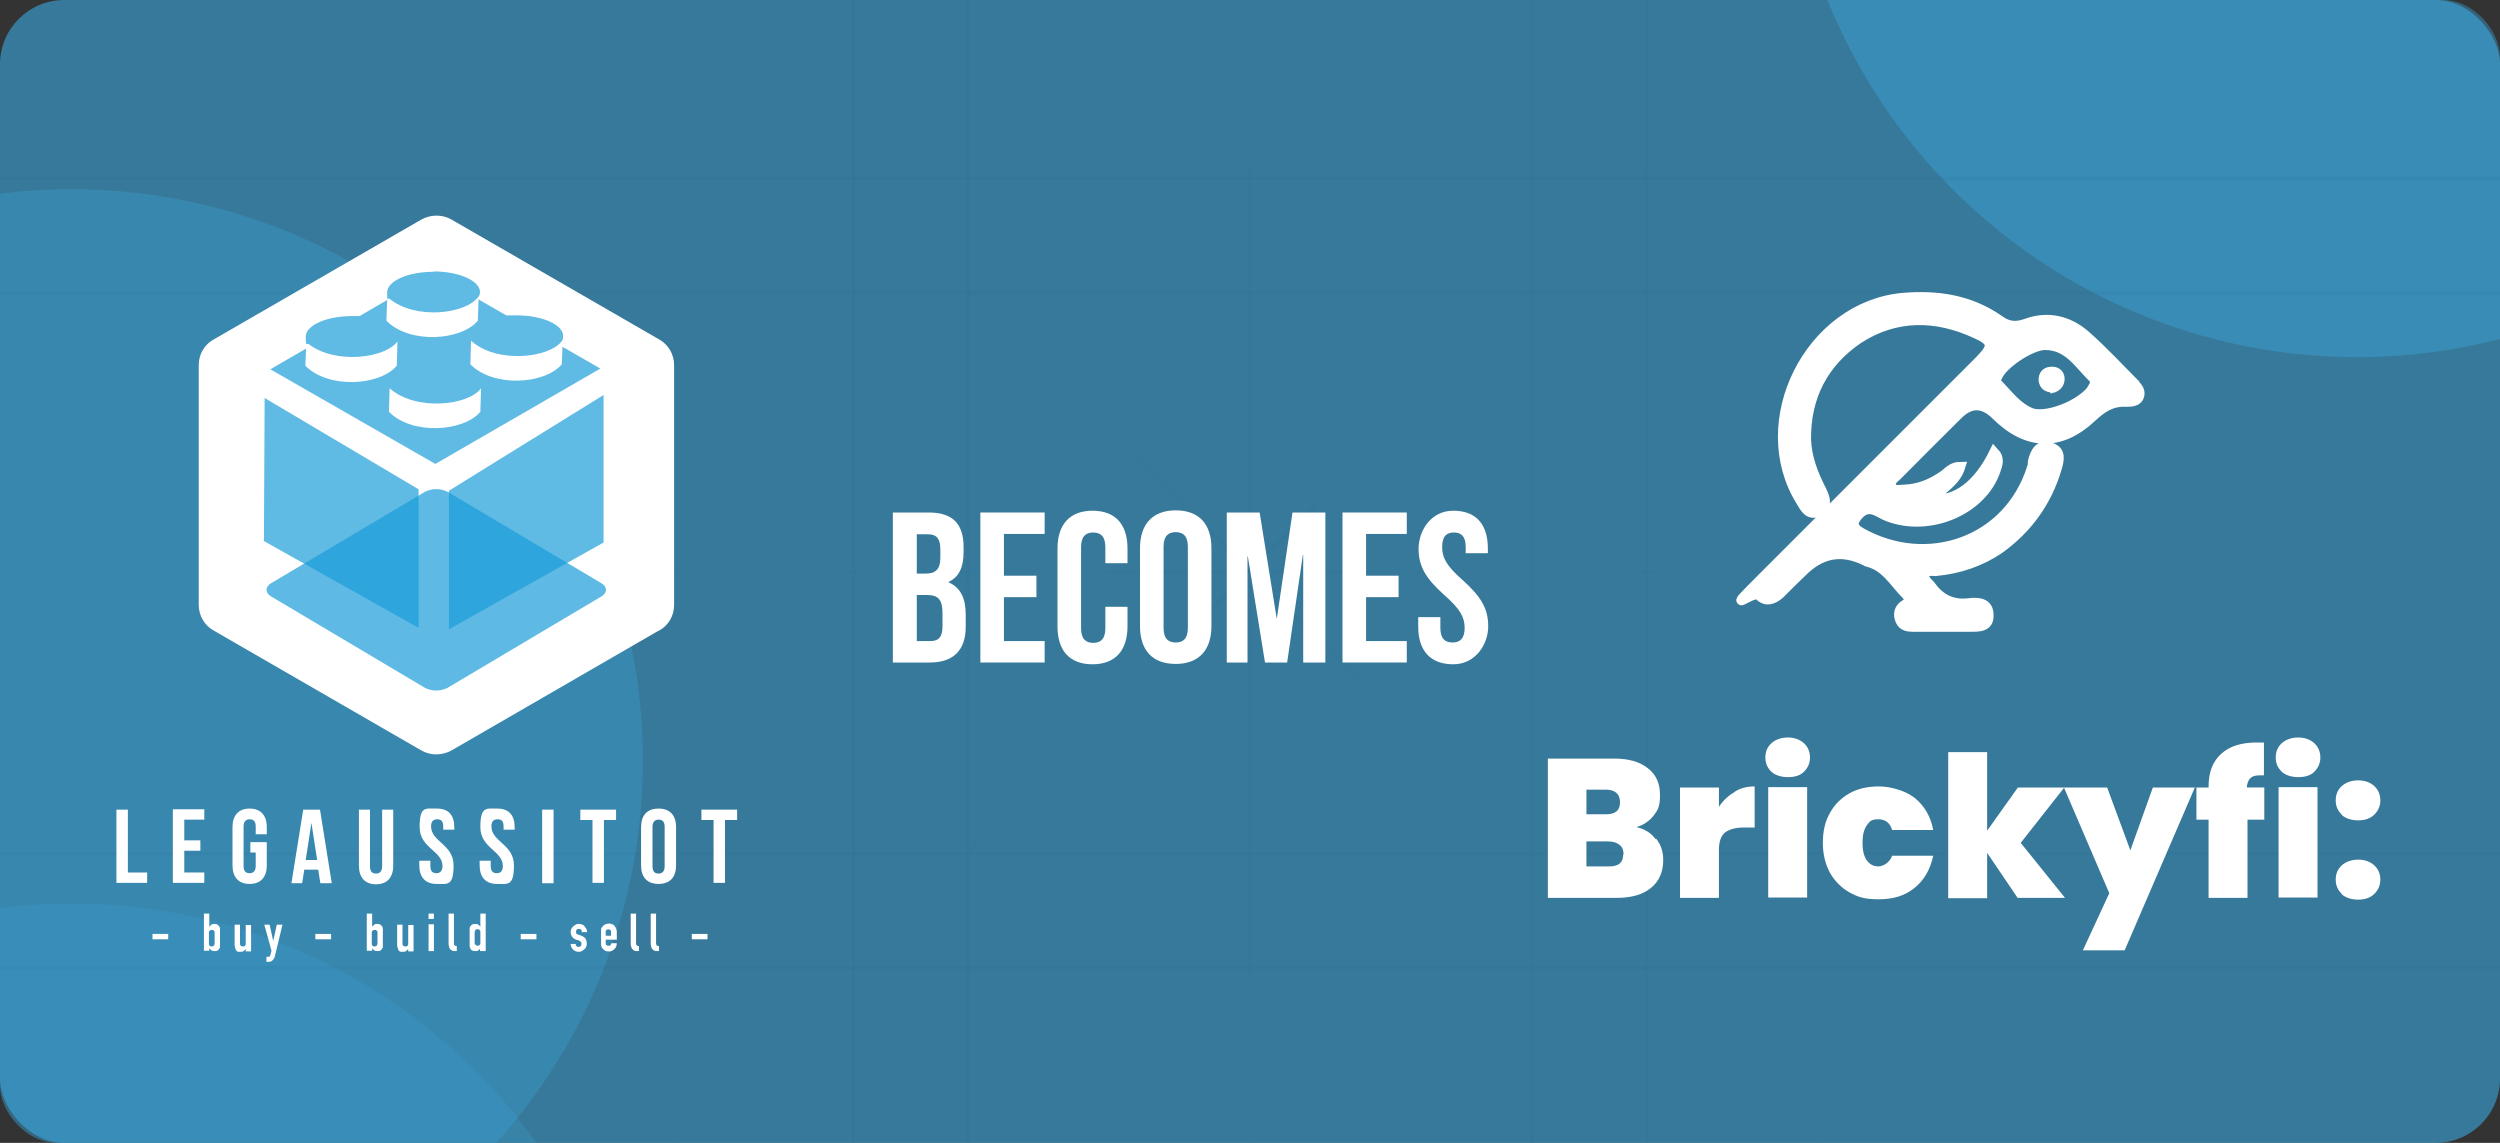 <?xml version="1.0" encoding="UTF-8"?>
<svg id="Calque_1" data-name="Calque 1" xmlns="http://www.w3.org/2000/svg" xmlns:xlink="http://www.w3.org/1999/xlink" version="1.1" viewBox="0 0 700 320">
  <rect x="0" y="0" width="700" height="320" fill="#333333" stroke="none"/>
  <defs>
    <style>
      .cls-1 {
        fill-opacity: .3;
      }

      .cls-1, .cls-2, .cls-3, .cls-4, .cls-5, .cls-6, .cls-7, .cls-8, .cls-9, .cls-10, .cls-11, .cls-12, .cls-13, .cls-14, .cls-15, .cls-16, .cls-17, .cls-18, .cls-19 {
        stroke-width: 0px;
      }

      .cls-1, .cls-2, .cls-10, .cls-12, .cls-13, .cls-15 {
        fill: #3ba9e0;
      }

      .cls-20 {
        clip-path: url(#clippath);
      }

      .cls-2, .cls-4, .cls-5, .cls-6, .cls-7, .cls-8, .cls-9, .cls-21, .cls-22, .cls-23, .cls-14, .cls-17, .cls-18 {
        display: none;
      }

      .cls-3, .cls-24, .cls-25, .cls-26, .cls-27, .cls-28, .cls-21, .cls-22, .cls-23, .cls-29 {
        fill: none;
      }

      .cls-30 {
        stroke-width: 1.4px;
      }

      .cls-30, .cls-4, .cls-5, .cls-10, .cls-11, .cls-31, .cls-14, .cls-32, .cls-18 {
        isolation: isolate;
      }

      .cls-30, .cls-31, .cls-33 {
        stroke: #fff;
        stroke-miterlimit: 10;
      }

      .cls-30, .cls-31, .cls-33, .cls-16, .cls-17 {
        fill: #fff;
      }

      .cls-24 {
        stroke-dasharray: 0 0 0 0 0 0 0 0 0 0 0 0;
      }

      .cls-24, .cls-29 {
        stroke: #010101;
      }

      .cls-4 {
        fill: url(#Dégradé_sans_nom_3);
      }

      .cls-4, .cls-5, .cls-13, .cls-18 {
        fill-opacity: .5;
      }

      .cls-4, .cls-5, .cls-14, .cls-18 {
        mix-blend-mode: hard-light;
      }

      .cls-5 {
        fill: url(#Dégradé_sans_nom_8);
      }

      .cls-6 {
        fill: url(#Dégradé_sans_nom);
      }

      .cls-25 {
        stroke: url(#Dégradé_sans_nom_13);
      }

      .cls-26 {
        stroke: url(#Dégradé_sans_nom_10);
      }

      .cls-27 {
        stroke: url(#Dégradé_sans_nom_12);
      }

      .cls-28 {
        stroke: url(#Dégradé_sans_nom_11);
      }

      .cls-7 {
        fill: url(#Dégradé_sans_nom_5);
      }

      .cls-8 {
        fill: url(#Dégradé_sans_nom_2);
      }

      .cls-9 {
        fill: url(#Dégradé_sans_nom_7);
      }

      .cls-10 {
        opacity: .6;
      }

      .cls-21 {
        stroke: url(#Dégradé_sans_nom_6);
      }

      .cls-21, .cls-22, .cls-23 {
        stroke-opacity: 0;
        stroke-width: .5px;
      }

      .cls-22 {
        stroke: url(#Dégradé_sans_nom_9);
      }

      .cls-23 {
        stroke: url(#Dégradé_sans_nom_4);
      }

      .cls-11, .cls-34 {
        opacity: .7;
      }

      .cls-11, .cls-19 {
        fill: #1b9dd9;
      }

      .cls-12 {
        fill-opacity: .4;
      }

      .cls-31 {
        stroke-width: 2.8px;
      }

      .cls-14, .cls-15 {
        fill-opacity: .2;
      }

      .cls-14, .cls-18 {
        fill: #010101;
      }

      .cls-33 {
        stroke-width: 1.5px;
      }

      .cls-35 {
        opacity: .1;
      }

      .cls-35, .cls-36 {
        mix-blend-mode: overlay;
      }

      .cls-36 {
        opacity: 0;
      }
    </style>
    <clipPath id="clippath">
      <rect class="cls-3" y="0" width="700" height="320" rx="16" ry="16"/>
    </clipPath>
    <linearGradient id="Dégradé_sans_nom" data-name="Dégradé sans nom" x1="-5.4" y1="-407.8" x2="705.4" y2="-113.9" gradientTransform="translate(0 -100.8) scale(1 -1)" gradientUnits="userSpaceOnUse">
      <stop offset="0" stop-color="#5fb98b" stop-opacity="0"/>
      <stop offset=".7" stop-color="#109473" stop-opacity="0"/>
    </linearGradient>
    <radialGradient id="Dégradé_sans_nom_2" data-name="Dégradé sans nom 2" cx="146.1" cy="627.3" fx="146.1" fy="627.3" r="1" gradientTransform="translate(-5829.7 107942.4) rotate(-10) scale(169.1 -167.5)" gradientUnits="userSpaceOnUse">
      <stop offset="0" stop-color="#05b1bc"/>
      <stop offset="1" stop-color="#55b25f"/>
    </radialGradient>
    <linearGradient id="Dégradé_sans_nom_3" data-name="Dégradé sans nom 3" x1="314.7" y1="-197.8" x2="260.5" y2="-328.4" gradientTransform="translate(0 -100.8) scale(1 -1)" gradientUnits="userSpaceOnUse">
      <stop offset="0" stop-color="#5fb98b"/>
      <stop offset="1" stop-color="#010101"/>
    </linearGradient>
    <linearGradient id="Dégradé_sans_nom_4" data-name="Dégradé sans nom 4" x1="311.7" y1="-224.4" x2="253.5" y2="-325.5" gradientTransform="translate(0 -100.8) scale(1 -1)" gradientUnits="userSpaceOnUse">
      <stop offset="0" stop-color="#010101"/>
      <stop offset="1" stop-color="#010101" stop-opacity="0"/>
    </linearGradient>
    <radialGradient id="Dégradé_sans_nom_5" data-name="Dégradé sans nom 5" cx="144.1" cy="631.3" fx="144.1" fy="631.3" r="1" gradientTransform="translate(130126.3 63469.1) rotate(-75.8) scale(203.6 -223.9)" gradientUnits="userSpaceOnUse">
      <stop offset="0" stop-color="#27b5b7"/>
      <stop offset=".7" stop-color="#55b25f"/>
    </radialGradient>
    <linearGradient id="Dégradé_sans_nom_6" data-name="Dégradé sans nom 6" x1="308.6" y1="-203" x2="383.5" y2="-301.9" gradientTransform="translate(0 -100.8) scale(1 -1)" gradientUnits="userSpaceOnUse">
      <stop offset="0" stop-color="#010101"/>
      <stop offset="1" stop-color="#010101" stop-opacity="0"/>
    </linearGradient>
    <radialGradient id="Dégradé_sans_nom_7" data-name="Dégradé sans nom 7" cx="145.5" cy="627.6" fx="145.5" fy="627.6" r="1" gradientTransform="translate(12074 105082.6) rotate(-20.4) scale(174.8 -163.1)" gradientUnits="userSpaceOnUse">
      <stop offset="0" stop-color="#05b1bc"/>
      <stop offset="1" stop-color="#55b25f"/>
    </radialGradient>
    <linearGradient id="Dégradé_sans_nom_8" data-name="Dégradé sans nom 8" x1="411" y1="-280.9" x2="347.2" y2="-374.9" gradientTransform="translate(0 -100.8) scale(1 -1)" gradientUnits="userSpaceOnUse">
      <stop offset="0" stop-color="#00b2bc"/>
      <stop offset="1" stop-color="#010101"/>
    </linearGradient>
    <linearGradient id="Dégradé_sans_nom_9" data-name="Dégradé sans nom 9" x1="395.8" y1="-270.6" x2="370.9" y2="-372.6" gradientTransform="translate(0 -100.8) scale(1 -1)" gradientUnits="userSpaceOnUse">
      <stop offset="0" stop-color="#010101"/>
      <stop offset="1" stop-color="#010101" stop-opacity="0"/>
    </linearGradient>
    <linearGradient id="Dégradé_sans_nom_10" data-name="Dégradé sans nom 10" x1="350" y1="-100.8" x2="350" y2="-420.8" gradientTransform="translate(0 -100.8) scale(1 -1)" gradientUnits="userSpaceOnUse">
      <stop offset="0" stop-color="#010101" stop-opacity="0"/>
      <stop offset="0" stop-color="#010101" stop-opacity=".3"/>
      <stop offset=".3" stop-color="#010101"/>
      <stop offset=".7" stop-color="#010101"/>
      <stop offset="1" stop-color="#010101" stop-opacity=".3"/>
    </linearGradient>
    <linearGradient id="Dégradé_sans_nom_11" data-name="Dégradé sans nom 11" x1="0" y1="-260.8" x2="700" y2="-260.8" gradientTransform="translate(0 -100.8) scale(1 -1)" gradientUnits="userSpaceOnUse">
      <stop offset="0" stop-color="#010101" stop-opacity=".1"/>
      <stop offset=".5" stop-color="#010101"/>
      <stop offset="1" stop-color="#010101" stop-opacity=".1"/>
    </linearGradient>
    <linearGradient id="Dégradé_sans_nom_12" data-name="Dégradé sans nom 12" x1="511" y1="-99.8" x2="189" y2="-421.8" gradientTransform="translate(0 -100.8) scale(1 -1)" gradientUnits="userSpaceOnUse">
      <stop offset="0" stop-color="#010101" stop-opacity=".1"/>
      <stop offset=".5" stop-color="#010101"/>
      <stop offset="1" stop-color="#010101" stop-opacity=".1"/>
    </linearGradient>
    <linearGradient id="Dégradé_sans_nom_13" data-name="Dégradé sans nom 13" x1="511" y1="-421.8" x2="189" y2="-99.8" gradientTransform="translate(0 -100.8) scale(1 -1)" gradientUnits="userSpaceOnUse">
      <stop offset="0" stop-color="#010101" stop-opacity=".1"/>
      <stop offset=".5" stop-color="#010101"/>
      <stop offset="1" stop-color="#010101" stop-opacity=".1"/>
    </linearGradient>
  </defs>
  <g class="cls-32">
    <g id="Calque_1-2" data-name="Calque 1-2">
      <g class="cls-20">
        <g>
          <rect class="cls-6" y="0" width="700" height="320" rx="16" ry="16"/>
          <path class="cls-17" d="M311.9,247.3c-28.8,0-53.7-15.8-65.6-45.7-11.9-29.8-8.3-67.1,7.1-100.5,28.8,0,53.7,15.8,65.6,45.7,11.9,29.8,8.3,67.1-7.1,100.5Z"/>
          <path class="cls-8" d="M311.9,247.3c-28.8,0-53.7-15.8-65.6-45.7-11.9-29.8-8.3-67.1,7.1-100.5,28.8,0,53.7,15.8,65.6,45.7,11.9,29.8,8.3,67.1-7.1,100.5Z"/>
          <path class="cls-18" d="M311.9,247.3c-28.8,0-53.7-15.8-65.6-45.7-11.9-29.8-8.3-67.1,7.1-100.5,28.8,0,53.7,15.8,65.6,45.7,11.9,29.8,8.3,67.1-7.1,100.5Z"/>
          <path class="cls-4" d="M311.9,247.3c-28.8,0-53.7-15.8-65.6-45.7-11.9-29.8-8.3-67.1,7.1-100.5,28.8,0,53.7,15.8,65.6,45.7,11.9,29.8,8.3,67.1-7.1,100.5Z"/>
          <path class="cls-23" d="M311.7,247c-28.6-.1-53.3-15.8-65.2-45.5-11.9-29.7-8.3-66.8,7-100.2,28.6,0,53.3,15.8,65.2,45.5s8.3,66.8-7,100.2Z"/>
          <path class="cls-17" d="M305.8,247.2c38.1-9.8,71.3-36.6,87.7-75.5,16.4-39,12.4-81.4-7.2-115.4-38.1,9.8-71.3,36.6-87.7,75.5-16.4,39-12.4,81.4,7.2,115.4h0Z"/>
          <path class="cls-7" d="M305.8,247.2c38.1-9.8,71.3-36.6,87.7-75.5,16.4-39,12.4-81.4-7.2-115.4-38.1,9.8-71.3,36.6-87.7,75.5-16.4,39-12.4,81.4,7.2,115.4h0Z"/>
          <path class="cls-21" d="M393.3,171.5c-16.4,38.8-49.5,65.6-87.4,75.3-19.5-33.9-23.5-76.2-7.1-115s49.5-65.6,87.4-75.3c19.5,33.9,23.5,76.2,7.1,115Z"/>
          <path class="cls-17" d="M305.7,247c24.1,19.1,56.3,25.8,88,15.1,31.7-10.7,55.8-36.4,67.4-67.6-24.1-19.1-56.3-25.8-88-15.1s-55.8,36.4-67.4,67.6Z"/>
          <path class="cls-9" d="M305.7,247c24.1,19.1,56.3,25.8,88,15.1,31.7-10.7,55.8-36.4,67.4-67.6-24.1-19.1-56.3-25.8-88-15.1s-55.8,36.4-67.4,67.6Z"/>
          <path class="cls-14" d="M305.7,247c24.1,19.1,56.3,25.8,88,15.1,31.7-10.7,55.8-36.4,67.4-67.6-24.1-19.1-56.3-25.8-88-15.1s-55.8,36.4-67.4,67.6Z"/>
          <path class="cls-5" d="M305.7,247c24.1,19.1,56.3,25.8,88,15.1,31.7-10.7,55.8-36.4,67.4-67.6-24.1-19.1-56.3-25.8-88-15.1s-55.8,36.4-67.4,67.6Z"/>
          <path class="cls-22" d="M393.6,261.9c-31.6,10.7-63.6,4-87.6-15,11.5-31,35.6-56.6,67.1-67.2,31.6-10.7,63.6-4,87.6,15-11.5,31-35.6,56.6-67.1,67.2Z"/>
          <circle class="cls-12" cx="660" cy="-60" r="160"/>
          <circle class="cls-1" cx="20" cy="213" r="160"/>
          <circle class="cls-13" cx="660" cy="480" r="160"/>
          <circle class="cls-15" cx="20" cy="413" r="160"/>
          <g class="cls-35">
            <path class="cls-24" d="M0,50h700"/>
          </g>
          <g class="cls-35">
            <path class="cls-24" d="M0,82h700"/>
          </g>
          <g class="cls-35">
            <path class="cls-24" d="M239,0v320"/>
          </g>
          <g class="cls-35">
            <path class="cls-24" d="M271,0v320"/>
          </g>
          <g class="cls-35">
            <path class="cls-24" d="M461,0v320"/>
          </g>
          <g class="cls-35">
            <path class="cls-26" d="M350,0v320"/>
          </g>
          <g class="cls-35">
            <path class="cls-24" d="M429,0v320"/>
          </g>
          <g class="cls-35">
            <path class="cls-24" d="M0,271h700"/>
          </g>
          <g class="cls-35">
            <path class="cls-24" d="M0,239h700"/>
          </g>
          <g class="cls-35">
            <path class="cls-28" d="M0,160h700"/>
          </g>
          <g class="cls-35">
            <path class="cls-27" d="M511-1L189,321"/>
          </g>
          <g class="cls-35">
            <path class="cls-25" d="M511,321L189-1"/>
          </g>
          <g class="cls-36">
            <circle class="cls-29" cx="350" cy="160" r="111"/>
          </g>
          <g class="cls-36">
            <circle class="cls-29" cx="350" cy="160" r="79"/>
          </g>
        </g>
      </g>
    </g>
    <g id="Calque_2" data-name="Calque 2">
      <rect class="cls-10" y="0" width="700" height="320" rx="18" ry="18"/>
      <g>
        <rect class="cls-2" x="-.6" y="43.1" width="239" height="239"/>
        <path class="cls-33" d="M184.1,175.9l-58.1,33.6c-2.4,1.3-5.3,1.3-7.6,0l-58.2-33.6c-2.4-1.3-3.8-3.9-3.8-6.5v-67.2c0-2.7,1.4-5.2,3.8-6.5l58.2-33.6c2.4-1.3,5.3-1.3,7.6,0l58.2,33.6c2.4,1.3,3.8,3.9,3.8,6.5v67.2c0,2.7-1.4,5.2-3.8,6.5h0Z"/>
        <g class="cls-34">
          <g id="layer1">
            <g id="g3876">
              <path id="path3825" class="cls-19" d="M121.4,76.1c-7.2,0-13,2.6-13,5.8s.2,1.3.6,1.7h0c7.4,6.1,21.7,4.3,25-.6v.2c.2-.4.4-.9.4-1.4h0c0-3.2-5.9-5.8-13-5.8h0ZM134,83.7l-.2,6.1c-4.7,5.6-19.1,6.6-25.6,0l.2-5.8-7.7,4.5h-2.1c-7.2,0-13,2.6-13,5.8s.4,1.6.9,2.1c7.5,5.7,21.4,3.9,24.8-.8l-.2,6.8c-4.7,5.6-19.1,6.6-25.6,0l.2-4.8-10,5.8,46.2,26.5,46.2-26.7-10.6-6.1-.2,4.9c-4.7,5.6-19.1,6.6-25.6,0l.2-6.6c7.1,6.5,22,4.9,25.5,0h0c.2-.4.3-.8.3-1.3h0c0-3.2-5.9-5.8-13-5.8s-1.7,0-2.6.2l-8-4.6h-.2v-.3ZM134.7,108.5l-.2,6.8c-4.7,5.6-19.1,6.6-25.6,0l.2-6.6c7.2,6.5,22.1,4.9,25.6,0h0v-.2Z"/>
              <path id="path3805" class="cls-19" d="M74.2,111.5l43,25.5v38.8l-43.3-24.3.2-40.1h0Z"/>
              <path id="path3805-4" class="cls-19" d="M169,110.6l-43.3,26.8v38.8l43.3-24.3v-41.4h0Z"/>
            </g>
          </g>
        </g>
        <path class="cls-11" d="M119,192.6l-43.1-25.6c-1.7-1-1.7-2.7,0-3.7l43.1-25.6c2-1,4.3-1,6.3,0l43.1,25.6c1.7,1,1.7,2.7,0,3.7l-43.1,25.6c-2,1-4.3,1-6.3,0Z"/>
        <path class="cls-16" d="M32.6,226.7h3.2v17.6h5.4v2.9h-8.6v-20.6h0Z"/>
        <path class="cls-16" d="M51.6,235.3h4.5v2.9h-4.5v6.1h5.6v2.9h-8.8v-20.6h8.8v2.9h-5.6v5.8h0Z"/>
        <path class="cls-16" d="M70.1,235.8h4.6v6.5c0,3.3-1.7,5.2-4.8,5.2s-4.8-1.9-4.8-5.2v-10.7c0-3.3,1.7-5.2,4.8-5.2s4.8,1.9,4.8,5.2v2h-3.1v-2.2c0-1.5-.7-2-1.7-2s-1.7.6-1.7,2v11.1c0,1.5.7,2,1.7,2s1.7-.6,1.7-2v-3.8h-1.5v-3h0Z"/>
        <path class="cls-16" d="M93,247.3h-3.3l-.6-3.8h-3.9l-.6,3.8h-3l3.3-20.6h4.7l3.3,20.6ZM85.6,240.8h3.2l-1.6-10.4-1.6,10.4Z"/>
        <path class="cls-16" d="M103.6,226.7v15.9c0,1.5.7,2,1.7,2s1.7-.6,1.7-2v-15.9h3.1v15.7c0,3.3-1.7,5.2-4.8,5.2s-4.8-1.9-4.8-5.2v-15.7h3.2Z"/>
        <path class="cls-16" d="M122.4,226.4c3.2,0,4.8,1.9,4.8,5.2v.7h-3.1v-.9c0-1.5-.6-2-1.7-2s-1.7.6-1.7,2c0,4.3,6.3,5,6.3,10.9s-1.7,5.2-4.8,5.2-4.8-1.9-4.8-5.2v-1.3h3.1v1.5c0,1.5.7,2,1.7,2s1.7-.6,1.7-2c0-4.3-6.4-5-6.4-10.9s1.6-5.2,4.7-5.2h.2Z"/>
        <path class="cls-16" d="M139.3,226.4c3.2,0,4.8,1.9,4.8,5.2v.7h-3.1v-.9c0-1.5-.6-2-1.7-2s-1.7.6-1.7,2c0,4.3,6.3,5,6.3,10.9s-1.7,5.2-4.8,5.2-4.8-1.9-4.8-5.2v-1.3h3.1v1.5c0,1.5.7,2,1.7,2s1.7-.6,1.7-2c0-4.3-6.3-5-6.3-10.9s1.7-5.2,4.8-5.2h0Z"/>
        <path class="cls-16" d="M151.8,226.7h3.2v20.6h-3.2v-20.6Z"/>
        <path class="cls-16" d="M162.4,226.7h10.1v2.9h-3.4v17.6h-3.2v-17.6h-3.4v-2.9h0Z"/>
        <path class="cls-16" d="M179.5,231.6c0-3.3,1.7-5.2,4.9-5.2s4.9,1.9,4.9,5.2v10.7c0,3.3-1.7,5.2-4.9,5.2s-4.9-1.9-4.9-5.2v-10.7ZM182.7,242.6c0,1.5.7,2,1.7,2s1.7-.6,1.7-2v-11.1c0-1.5-.7-2-1.7-2s-1.7.6-1.7,2v11.1Z"/>
        <path class="cls-16" d="M196.3,226.7h10.1v2.9h-3.4v17.6h-3.2v-17.6h-3.4v-2.9h0Z"/>
        <path class="cls-16" d="M42.7,263v-1.5h4.4v1.5h-4.4Z"/>
        <path class="cls-16" d="M57.1,266.3v-10.5h1.5v3.7h0c.2-.2.4-.4.6-.6s.6-.2.8-.2.6,0,.9.2c.2.2.4.3.5.5s.2.4.2.6v5c0,.2,0,.4-.2.6-.2.5-.8.8-1.3.7-.3,0-.6,0-.9-.2-.2-.2-.4-.3-.6-.6v.7h-1.5,0ZM60.1,261.2c0-.2,0-.4-.2-.6-.2-.2-.3-.3-.6-.2-.2,0-.4,0-.6.2-.2.2-.2.4-.2.6v2.9c0,.2,0,.5.2.7s.3.2.6.2.5,0,.6-.3c.2-.2.2-.5.2-.7v-2.8h0Z"/>
        <path class="cls-16" d="M70.3,258.9v7.5h-1.5v-.7h0c-.2.2-.3.4-.6.6-.2.2-.6.2-.9.2s-.4,0-.6,0c-.2,0-.4-.2-.5-.3-.2-.2-.2-.4-.3-.6,0-.2-.2-.6-.2-.9v-5.8h1.5v5.2c0,.2,0,.5.2.7.2.2.3.2.6.2s.5,0,.6-.2c.2-.2.2-.5.2-.8v-5h1.5Z"/>
        <path class="cls-16" d="M73.9,258.9h1.6l1,4.6h0l1-4.6h1.6l-2.1,8.7c0,.3-.2.6-.3.8-.2.2-.3.4-.5.6s-.4.2-.6.3c-.2,0-.5,0-.7,0h-.3v-1.4h.7c.2,0,.2-.2.3-.2,0-.2.2-.4.2-.6,0-.2.2-.6.2-1l-2-7.2h0Z"/>
        <path class="cls-16" d="M88.3,263v-1.5h4.4v1.5h-4.4Z"/>
        <path class="cls-16" d="M102.7,266.3v-10.5h1.5v3.7h0c.2-.2.4-.4.6-.6s.6-.2.8-.2.6,0,.9.2c.2.2.4.3.5.5s.2.4.2.6v5c0,.2,0,.4-.2.6-.2.5-.8.8-1.3.7-.3,0-.6,0-.9-.2-.2-.2-.4-.3-.6-.6v.7h-1.5,0ZM105.7,261.2c0-.2,0-.4-.2-.6-.2-.2-.3-.3-.6-.2-.2,0-.4,0-.6.2-.2.2-.2.4-.2.6v2.9c0,.2,0,.5.2.7s.3.2.6.2.5,0,.6-.3c.2-.2.2-.5.2-.7v-2.8h0Z"/>
        <path class="cls-16" d="M115.8,258.9v7.5h-1.5v-.7h0c-.2.2-.3.4-.6.6-.2.2-.6.2-.9.2s-.4,0-.6,0c-.2,0-.4-.2-.5-.3-.2-.2-.2-.4-.3-.6,0-.2-.2-.6-.2-.9v-5.8h1.5v5.2c0,.2,0,.5.2.7.2.2.3.2.6.2s.5,0,.6-.2c.2-.2.2-.5.2-.8v-5h1.5Z"/>
        <path class="cls-16" d="M120,257.3v-1.5h1.5v1.5h-1.5ZM120,266.3v-7.5h1.5v7.5h-1.5Z"/>
        <path class="cls-16" d="M125.6,255.8h1.5v8.3c0,.2,0,.4.2.6s.4.2.6.2v1.4c-.3,0-.6,0-.9,0-.2,0-.5-.2-.7-.3-.2-.2-.4-.4-.5-.6,0-.3-.2-.7-.2-1.1v-8.5.2h0Z"/>
        <path class="cls-16" d="M134.4,266.3v-.7l-.2.3c0,0-.2.2-.3.2,0,0-.2.2-.4.2h-.5c-.6,0-1.1-.2-1.3-.7,0-.2-.2-.4-.2-.6v-5c0-.5.3-.9.7-1.1.2-.2.6-.2.9-.2.3,0,.6,0,.8.2.2.2.5.3.6.6h0v-3.7h1.5v10.5h-1.6,0ZM132.9,263.8c0,.2,0,.6.2.7.2.2.3.3.6.3s.4,0,.6-.2c.2-.2.2-.4.2-.7v-2.9c0-.2,0-.4-.2-.6-.2-.2-.3-.2-.6-.2s-.5,0-.6.2c0,.2-.2.4-.2.6v2.8h0Z"/>
        <path class="cls-16" d="M145.8,263v-1.5h4.4v1.5h-4.4Z"/>
        <path class="cls-16" d="M162.9,260.9c0-.2,0-.4-.2-.6-.2-.2-.3-.2-.6-.2s-.4,0-.6.2c-.2.2-.2.3-.2.6s0,.3,0,.4c.2.2.3.3.6.4l.9.3c.5.2.9.5,1.2.9.2.4.3.8.3,1.3s0,.6-.2.9c0,.2-.2.5-.5.7-.2.2-.5.4-.7.5-.3.2-.6.2-.9.2-.6,0-1.1-.2-1.5-.6s-.4-.5-.5-.7c-.2-.3-.2-.6-.2-.9h1.4c0,.2,0,.4.2.6.2.2.4.3.6.2.2,0,.4,0,.6-.2.2-.2.2-.4.2-.6s0-.4-.2-.6-.4-.3-.6-.4l-.7-.2c-.5-.2-.8-.4-1.1-.8s-.4-.8-.4-1.3,0-.6.2-.9c0-.2.3-.5.5-.7.2-.2.4-.3.7-.5s.6-.2.9-.2.6,0,.9.2c.2,0,.5.2.7.5.2.2.3.5.5.7,0,.2.2.6.2.9h-1.7,0Z"/>
        <path class="cls-16" d="M172.6,263.1h-3v1c0,.4.2.7.6.7h.2c.2,0,.5,0,.6-.2,0-.2.2-.3.2-.5h1.5c0,.6-.2,1.2-.6,1.6-.2.2-.5.4-.7.5-.3.2-.6.2-.9.2s-.9,0-1.2-.3c-.3-.2-.6-.5-.8-.8,0-.2-.2-.5-.2-.7v-4.2c0-.2,0-.5.2-.7.2-.3.5-.6.8-.8.4-.2.8-.3,1.2-.3s.6,0,.9.2c.2,0,.6.3.7.5.4.5.6,1,.6,1.7v2.3h0ZM169.6,262h1.5v-.9c0-.2,0-.5-.2-.7s-.8-.3-1.1,0-.2.4-.2.7v.9Z"/>
        <path class="cls-16" d="M176.6,255.8h1.5v8.3c0,.2,0,.4.2.6s.4.2.6.2v1.4c-.3,0-.6,0-.9,0-.2,0-.5-.2-.7-.3-.2-.2-.4-.4-.5-.6,0-.3-.2-.7-.2-1.1v-8.5.2h0Z"/>
        <path class="cls-16" d="M182.2,255.8h1.5v8.3c0,.2,0,.4.2.6s.4.2.6.2v1.4c-.3,0-.6,0-.9,0-.2,0-.5-.2-.7-.3-.2-.2-.4-.4-.5-.6,0-.3-.2-.7-.2-1.1v-8.5.2h0Z"/>
        <path class="cls-16" d="M193.7,263v-1.5h4.4v1.5h-4.4Z"/>
      </g>
      <g>
        <g>
          <path class="cls-16" d="M463.7,234.8c1.4,1.8,2,3.7,2,6,0,3.3-1.1,5.9-3.4,7.8-2.3,1.9-5.5,2.8-9.6,2.8h-19.3v-39h18.6c4,0,7.1.9,9.4,2.7s3.4,4.2,3.4,7.5-.6,4.2-1.8,5.8c-1.2,1.5-2.8,2.6-4.8,3.2,2.3.5,4.1,1.6,5.4,3.4h0ZM444.2,228h5.4c2.8,0,4-1.1,4-3.4s-1.4-3.5-4-3.5h-5.4v6.9ZM454.6,239.3c0-1.2-.3-2.1-1.1-2.7-.7-.6-1.7-1-3.1-1h-6.2v7h6.3c2.8,0,4-1.1,4-3.4Z"/>
          <path class="cls-16" d="M485.7,221.7c1.7-1.1,3.6-1.5,5.6-1.5v11.5h-3c-2.3,0-4.1.5-5.3,1.4-1.1.9-1.7,2.5-1.7,4.8v13.5h-10.9v-30.9h10.9v5.4c1.2-1.8,2.7-3.2,4.5-4.2h0Z"/>
          <path class="cls-16" d="M496,216.1c-1.1-1.1-1.7-2.3-1.7-4s.6-3,1.7-4,2.7-1.6,4.6-1.6,3.4.6,4.5,1.6,1.7,2.4,1.7,4-.6,2.9-1.7,4c-1.1,1.1-2.7,1.5-4.5,1.5s-3.5-.5-4.6-1.5ZM506,220.4v30.9h-10.9v-30.9h10.9Z"/>
          <path class="cls-16" d="M512.4,227.6c1.3-2.4,3.2-4.2,5.5-5.5s5.1-1.9,8.2-1.9,7.3,1.1,10,3.2c2.7,2.2,4.5,5.2,5.2,9h-11.5c-.6-2-1.9-3-3.9-3s-2.4.6-3.2,1.7c-.8,1.1-1.2,2.8-1.2,4.9s.4,3.8,1.2,4.9,1.9,1.7,3.2,1.7,3.2-1,3.9-3h11.5c-.8,3.8-2.5,6.8-5.2,9s-6,3.2-10,3.2-5.8-.6-8.2-1.9c-2.3-1.3-4.2-3.2-5.5-5.5-1.3-2.4-2-5.2-2-8.4s.6-6,2-8.4h0Z"/>
          <path class="cls-16" d="M565,251.5l-8.6-12.7v12.7h-10.9v-40.9h10.9v22l8.6-12.1h13l-12.2,15.5,12.4,15.4h-13.2,0Z"/>
          <path class="cls-16" d="M614.6,220.4l-19.7,45.7h-11.7l7.4-16-12.7-29.6h12.1l6.5,17.6,6.3-17.6h11.9Z"/>
          <path class="cls-16" d="M634.2,229.5h-4.9v21.9h-10.9v-21.9h-3.4v-9h3.4v-.2c0-4,1.1-7,3.5-9.2s5.7-3.2,10-3.2,1.5,0,2,0v9.2h-1.2c-1.2,0-2,.2-2.6.8s-.9,1.4-1,2.6h4.9v9h0Z"/>
          <path class="cls-16" d="M638.9,216.1c-1.1-1.1-1.7-2.3-1.7-4s.6-3,1.7-4,2.7-1.6,4.6-1.6,3.4.6,4.5,1.6,1.7,2.4,1.7,4-.6,2.9-1.7,4-2.7,1.5-4.5,1.5-3.5-.5-4.6-1.5ZM648.9,220.4v30.9h-10.9v-30.9h10.9Z"/>
          <path class="cls-16" d="M655.7,228.1c-1.1-1.1-1.7-2.3-1.7-4s.6-3,1.7-4,2.7-1.6,4.6-1.6,3.4.6,4.5,1.6,1.7,2.4,1.7,4-.6,2.9-1.7,4c-1.1,1.1-2.7,1.6-4.5,1.6s-3.5-.5-4.6-1.5h0ZM655.7,250.3c-1.1-1.1-1.7-2.3-1.7-4s.6-3,1.7-4,2.7-1.6,4.6-1.6,3.4.6,4.5,1.6,1.7,2.4,1.7,4-.6,2.9-1.7,4-2.7,1.6-4.5,1.6-3.5-.5-4.6-1.5h0Z"/>
        </g>
        <g>
          <path class="cls-31" d="M597.6,107.4c-4.5-4.5-8.8-9.2-13.7-13.5-4.7-4.1-10.5-5.5-16.5-3.3-3,1.1-5.3.8-7.7-1-8.2-5.7-17.3-7-26.8-6.2-26.2,2.3-42.5,34.7-28.6,57,1.1,1.8,2.2,4.1,4.9,2.8,2.6-1.5,1.9-3.7.8-5.9-2.3-4.5-4.1-9.1-4.3-14.1-.2-12.1,4.9-21.8,14.7-28.4,10.4-6.7,21.7-6.6,32.9-1.4,4.9,2.2,4.9,3.6,1.1,7.5-8,8-16,16-24.1,24.1-12.1,12.1-24.5,24.5-36.6,36.6s-2.9,3.2-1.1,5.1c1.8,1.9,3.9,1.2,5.7-.4,2.1-2.1,4.1-4.1,6.3-6.2,5.3-5.3,11-6.3,17.5-3.2.2,0,.6.4.8.4,5.1,1.2,7.5,5.8,10.8,9.1,1.2,1.2,1,2.2-.4,3-1.6,1-1.9,2.6-1.2,4.3s2.3,1.8,3.7,1.8h15.7c2.3,0,5.5.2,5.3-3.3,0-3.5-3-3.6-5.5-3.3-4.9.6-8.3-1.4-10.9-5.1-.7-.8-1.9-1.6-1.5-2.9.6-1.4,1.9-1,3-1,6.5-.6,12.6-2.6,18-6.3,7.9-5.7,13.3-13.3,16-22.5.6-2.1,1.4-4.9-1.8-5.8-3.2-1-4.3,1.5-4.9,4,0,.4,0,1-.2,1.5-6.5,21-29.4,28.7-47.8,18.4-2.9-1.6-2.6-3.2-.6-5.3,3-3,5.5-.2,8,.7,11.7,4.5,26.5-1.8,30.2-13,.6-1.6,1.1-3.3-.4-4.9-4.5,9.2-10.8,13.9-17.7,13.1,3-2.9,6.9-4.9,8.2-9.1-2.2,0-3.3,1.4-4.5,2.3-3.5,2.5-7.2,4-11.4,4.1-1.2,0-2.9.6-3.5-1.1-.4-1.2.8-2.1,1.6-2.8,5.7-5.7,11.3-11.4,17.1-17.1,3.5-3.5,7-3.5,10.6,0,8.7,8.7,18.1,9,26.9.7,2.8-2.6,5.5-4.5,9.6-4.3,1.2,0,2.8,0,3.5-1.2.8-1.6-.2-2.9-1.4-3.9h0v.2h.2ZM586.6,107.3c-1.1,4.9-13.4,10.4-18.2,8.2-3.7-1.6-6.1-4.9-8.8-7.7s-.7-1.4-.4-2.2c1.2-3.5,9.4-9,13.4-9,6.7,0,9.6,5.5,13.7,9.4.2.2.4,1,.2,1.4h.2Z"/>
          <path class="cls-30" d="M574.8,109.2c-2.1,0-3.2-1.1-3.3-2.9,0-1.6,1-2.8,2.6-2.9,1.9-.2,3.2.8,3.3,2.6,0,1.8-1.1,2.9-2.6,3.3h0v-.2h0Z"/>
        </g>
      </g>
    </g>
  </g>
  <g>
    <path class="cls-16" d="M269.8,153.1v1.5c0,4.3-1.3,7-4.3,8.4h0c3.5,1.5,4.9,4.6,4.9,9.1v3.4c0,6.5-3.4,10-10,10h-10.4v-42h10c6.8,0,9.8,3.2,9.8,9.7ZM256.7,149.5v11.1h2.6c2.5,0,4-1.1,4-4.4v-2.3c0-3-1-4.3-3.4-4.3h-3.2ZM256.7,166.6v12.9h3.8c2.2,0,3.4-1,3.4-4.1v-3.7c0-3.9-1.3-5.1-4.3-5.1h-2.9Z"/>
    <path class="cls-16" d="M281.1,161.2h9.1v6h-9.1v12.3h11.4v6h-18v-42h18v6h-11.4v11.7Z"/>
    <path class="cls-16" d="M315.7,169.8v5.6c0,6.7-3.4,10.6-9.8,10.6s-9.8-3.8-9.8-10.6v-21.8c0-6.7,3.4-10.6,9.8-10.6s9.8,3.8,9.8,10.6v4.1h-6.2v-4.5c0-3-1.3-4.1-3.4-4.1s-3.4,1.1-3.4,4.1v22.7c0,3,1.3,4.1,3.4,4.1s3.4-1.1,3.4-4.1v-6h6.2Z"/>
    <path class="cls-16" d="M319.2,153.5c0-6.7,3.5-10.6,10-10.6s10,3.8,10,10.6v21.8c0,6.7-3.5,10.6-10,10.6s-10-3.8-10-10.6v-21.8ZM325.8,175.8c0,3,1.3,4.1,3.4,4.1s3.4-1.1,3.4-4.1v-22.7c0-3-1.3-4.1-3.4-4.1s-3.4,1.1-3.4,4.1v22.7Z"/>
    <path class="cls-16" d="M357.4,173.3h.1l4.4-29.8h9.2v42h-6.2v-30.1h-.1l-4.4,30.1h-6.2l-4.8-29.7h-.1v29.7h-5.8v-42h9.2l4.8,29.8Z"/>
    <path class="cls-16" d="M382.5,161.2h9.1v6h-9.1v12.3h11.4v6h-18v-42h18v6h-11.4v11.7Z"/>
    <path class="cls-16" d="M406.9,143c6.4,0,9.7,3.8,9.7,10.6v1.3h-6.2v-1.7c0-3-1.2-4.1-3.3-4.1s-3.3,1.1-3.3,4.1,1.3,5.3,5.6,9.1c5.5,4.9,7.3,8.3,7.3,13.1s-3.4,10.6-9.8,10.6-9.8-3.8-9.8-10.6v-2.6h6.2v3c0,3,1.3,4.1,3.4,4.1s3.4-1.1,3.4-4.1-1.3-5.3-5.6-9.1c-5.5-4.9-7.3-8.3-7.3-13.1s3.3-10.6,9.7-10.6Z"/>
  </g>
</svg>